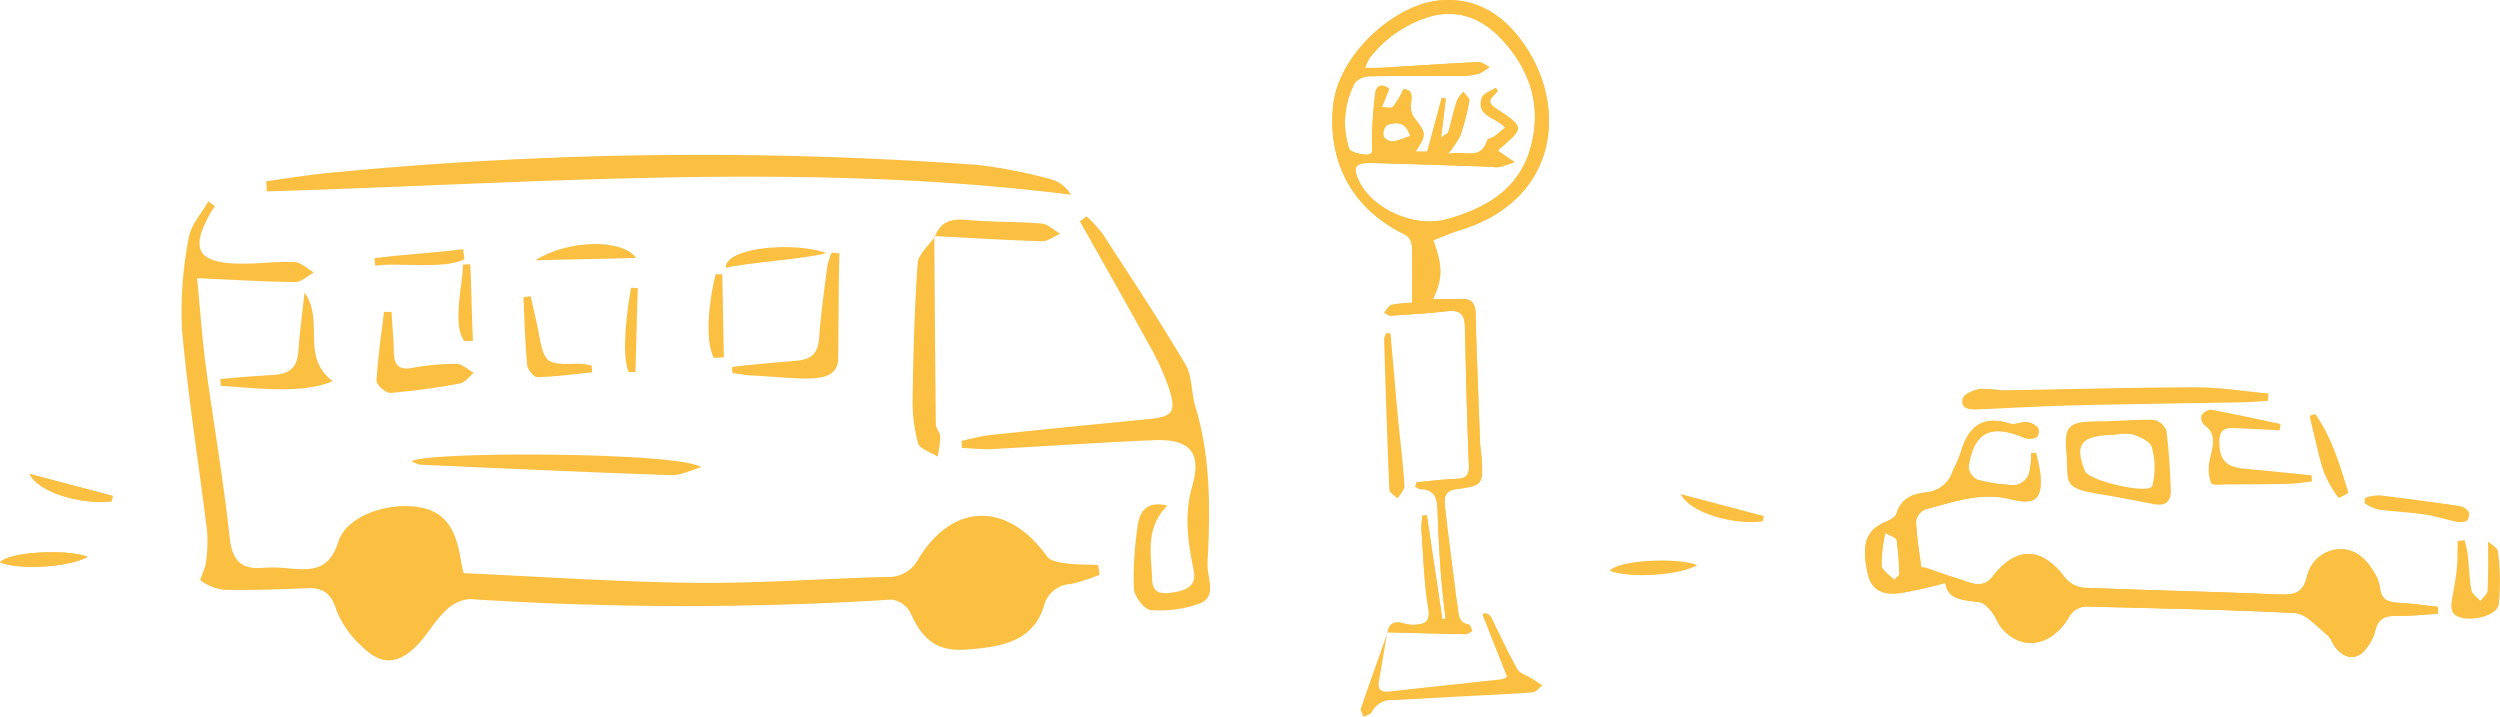 <svg xmlns="http://www.w3.org/2000/svg" xmlns:xlink="http://www.w3.org/1999/xlink" id="asset7" width="323.74" height="92.836" viewBox="0 0 323.74 92.836"><defs><clipPath id="clip-path"><rect id="&#x9577;&#x65B9;&#x5F62;_24901" data-name="&#x9577;&#x65B9;&#x5F62; 24901" width="323.74" height="92.836" fill="#fbc042"></rect></clipPath><clipPath id="clip-path-2"><path id="&#x30D1;&#x30B9;_39969" data-name="&#x30D1;&#x30B9; 39969" d="M231.85,81.924l.007-.041h-.035Zm-.505-64.253a1.639,1.639,0,0,1,.442-1.486c1.215-.408,2.46-.451,3,1.432a11.685,11.685,0,0,1-2.262.7,1.463,1.463,0,0,1-1.182-.65m-2.4-8.885a6.415,6.415,0,0,1,.6-1.272,15.433,15.433,0,0,1,8.03-5.425c3.553-.9,6.545.355,8.939,2.862,3.8,3.983,5.376,8.787,3.877,14.172-1.486,5.338-5.657,7.8-10.719,9.237-4.538,1.29-9.8-1.5-11.406-4.72-.984-1.973-.693-2.589,1.562-2.532,5.135.128,10.268.319,15.4.488a4.321,4.321,0,0,0,1.07.045c.687-.16,1.352-.417,2.025-.634q-.85-.586-1.7-1.17c-.142-.1-.292-.183-.432-.272.03-.088.032-.164.071-.2,3.359-2.847,3.371-2.863-.412-5.352-1.463-.963-.22-1.528.285-2.219l-.251-.425c-.62.42-1.6.716-1.8,1.282-.841,2.457,1.824,2.468,3,3.878-.485.4-.931.8-1.416,1.155-.283.207-.84.262-.913.5-.57,1.834-1.719,1.751-3.05,1.667a6.325,6.325,0,0,0-2.029.1,13.384,13.384,0,0,0,1.633-2.435,29.569,29.569,0,0,0,1.146-4.435c.061-.336-.494-.785-.766-1.181a4.472,4.472,0,0,0-.851,1.152c-.422,1.337-.724,2.713-1.111,4.062-.046.163-.33.259-.935.7.243-1.962.432-3.495.622-5.028l-.528-.126c-.6,2.25-1.207,4.5-1.872,6.98h-1.521c1.467-2.274,1.425-2.324-.287-4.542a2.579,2.579,0,0,1-.3-1.734c.172-1.379,0-1.676-.953-1.83a13.272,13.272,0,0,1-1.388,2.31c-.221.242-.934.037-1.423.035.284-.715.569-1.43.939-2.364-.741-.59-1.617-.676-1.8.538a53.942,53.942,0,0,0-.438,6.4c-.022.7.369,1.613-.738,1.581-.777-.024-2.092-.352-2.219-.808a10.912,10.912,0,0,1,.753-8.5,2.59,2.59,0,0,1,1.943-.85c2.376-.045,4.755-.038,7.133-.032,1.5,0,3.01.008,4.515,0a9.9,9.9,0,0,0,2.478-.3,5.173,5.173,0,0,0,1.353-.884c-.492-.215-.994-.636-1.474-.613-4.175.2-8.345.487-12.518.734-.231.014-.462.018-.706.018-.415,0-.868-.013-1.416-.013m9.5-8.715c-5.712.609-12.973,6.974-13.633,13.691-.728,7.42,2.661,13.486,9.44,16.677a1.929,1.929,0,0,1,.772,1.457c.082,2.321.035,4.647.035,7.307a19.192,19.192,0,0,0-2.663.271c-.376.081-.643.665-.96,1.02.284.134.577.4.851.384,2.463-.159,4.932-.3,7.382-.587,1.721-.2,2.187.558,2.22,2.11.123,5.96.272,11.921.511,17.878.052,1.287-.357,1.678-1.567,1.727-1.737.07-3.467.288-5.2.444-.058.193-.116.386-.174.58.215.106.428.3.644.306,2.227.06,2.207,1.615,2.258,3.224.081,2.563.222,5.126.408,7.684.143,1.97.393,3.933.6,5.9l-.4.055q-1-6.729-2.007-13.458l-.586.03a13.116,13.116,0,0,0-.117,1.853c.246,3.391.322,6.813.885,10.152.313,1.861-.5,2.04-1.793,2.135a4.259,4.259,0,0,1-1.4-.188c-1.111-.3-1.874-.068-2.084,1.162,3.365.088,6.73.187,10.1.243.293,0,.59-.267.884-.412-.151-.289-.266-.8-.46-.832-1.4-.238-1.282-1.359-1.443-2.316-.128-.765-.224-1.536-.322-2.3-.44-3.493-.908-6.984-1.294-10.483-.116-1.05-.229-2.207,1.364-2.424,3.512-.478,3.578-.584,3.346-4.164-.038-.594-.157-1.185-.18-1.78-.211-5.595-.442-11.188-.587-16.785-.036-1.38-.535-1.979-1.919-1.911-1.128.055-2.26.011-3.595.011,1.278-2.748,1.252-4.227.034-7.625,1.146-.436,2.277-.944,3.453-1.3,12.847-3.906,14.1-16.223,7.977-24.534C246.848,2.056,243.734,0,239.741,0a12.4,12.4,0,0,0-1.3.07" transform="translate(-224.71 -0.001)" fill="#fbc042"></path></clipPath><clipPath id="clip-path-4"><path id="&#x30D1;&#x30B9;_39974" data-name="&#x30D1;&#x30B9; 39974" d="M316.688,89.7a20.464,20.464,0,0,1,.486-4.2c.518.312,1.419.557,1.488.949A39.389,39.389,0,0,1,319,90.93l-.68.643c-.573-.622-1.579-1.212-1.629-1.873m10.24-14.565a19.125,19.125,0,0,1-1,2.306,3.981,3.981,0,0,1-3.474,2.808c-1.666.169-3.253.745-3.823,2.745-.141.494-.974.882-1.566,1.141-2.33,1.02-2.967,2.786-2.214,6.389.453,2.164,1.62,3.063,4.211,2.77a54.66,54.66,0,0,0,5.905-1.329c.258,2.23,2.372,2.218,4.417,2.5.593.083,1.182.759,1.612,1.291.517.642.76,1.509,1.3,2.126,2.508,2.879,6.257,2.38,8.552-1.281a2.692,2.692,0,0,1,2.669-1.579c8.913.27,17.834.37,26.735.855,1.43.078,2.815,1.754,4.131,2.806.507.4.7,1.179,1.136,1.7,1.389,1.641,2.93,1.58,4.129-.174a6.1,6.1,0,0,0,.987-2.045c.35-1.6,1.318-1.966,2.82-1.931,1.757.041,3.52-.174,5.279-.279.012-.3.025-.592.038-.887-1.741-.187-3.48-.445-5.226-.537-1.318-.071-2.15-.43-2.3-1.918a5.329,5.329,0,0,0-.827-2.1c-1.031-1.719-2.458-3.06-4.581-2.9a4.489,4.489,0,0,0-4.054,3.556c-.543,2.141-1.671,2.376-3.591,2.293-8.451-.361-16.911-.527-25.362-.873a3.534,3.534,0,0,1-2.365-1.289c-3.005-4.053-6.335-4.118-9.41-.138-1.361,1.762-3.035.657-4.568.22-1.355-.386-2.673-.906-4.012-1.354-.209-.069-.629-.038-.637-.1-.272-1.989-.6-3.979-.679-5.978a2.057,2.057,0,0,1,1.231-1.523c3.607-.916,7.112-2.28,11.038-1.295,3.338.839,4.167-.119,3.792-3.534a22.582,22.582,0,0,0-.547-2.478l-.619.041a9.385,9.385,0,0,1-.295,2.781,2.444,2.444,0,0,1-1.717,1.367,20.68,20.68,0,0,1-4.956-.711,2.036,2.036,0,0,1-1.117-1.632c.644-4.532,2.882-5.643,7.207-3.783a2.227,2.227,0,0,0,1.595-.074,1.24,1.24,0,0,0,.21-1.175,2.373,2.373,0,0,0-1.433-.789,3.431,3.431,0,0,0-1.018.119,2.441,2.441,0,0,1-1.222.073,6.975,6.975,0,0,0-2.1-.369c-2.27,0-3.548,1.575-4.277,4.174" transform="translate(-314.55 -70.96)" fill="#fbc042"></path></clipPath></defs><g id="&#x30B0;&#x30EB;&#x30FC;&#x30D7;_10087" data-name="&#x30B0;&#x30EB;&#x30FC;&#x30D7; 10087" transform="translate(0 0)"><g id="&#x30B0;&#x30EB;&#x30FC;&#x30D7;_10086" data-name="&#x30B0;&#x30EB;&#x30FC;&#x30D7; 10086" clip-path="url(#clip-path)"><path id="&#x30D1;&#x30B9;_39967" data-name="&#x30D1;&#x30B9; 39967" d="M231.85,81.924c.2-1.266.967-1.51,2.091-1.2a4.234,4.234,0,0,0,1.4.188c1.288-.1,2.106-.274,1.792-2.135-.564-3.339-.64-6.761-.885-10.152a13.254,13.254,0,0,1,.117-1.854l.587-.029q1,6.729,2.007,13.458l.4-.055c-.2-1.966-.453-3.929-.6-5.9-.186-2.558-.326-5.121-.408-7.684-.051-1.609-.031-3.164-2.257-3.223-.217-.006-.43-.2-.645-.307.058-.193.116-.386.174-.58,1.734-.155,3.464-.374,5.2-.443,1.21-.048,1.619-.44,1.568-1.728-.24-5.957-.388-11.918-.512-17.878-.031-1.551-.5-2.313-2.219-2.109-2.45.29-4.919.428-7.383.587-.273.018-.567-.25-.851-.385.317-.354.584-.937.961-1.019a18.947,18.947,0,0,1,2.664-.27c0-2.661.046-4.987-.036-7.308a1.932,1.932,0,0,0-.77-1.457c-6.78-3.191-10.169-9.257-9.441-16.676C225.465,7.045,232.727.68,238.44.071c4.626-.493,8.157,1.645,10.772,5.193,6.124,8.311,4.87,20.628-7.977,24.534-1.177.358-2.307.867-3.454,1.3,1.218,3.4,1.245,4.877-.033,7.625,1.334,0,2.467.045,3.594-.011,1.385-.068,1.884.531,1.919,1.91.147,5.6.377,11.191.588,16.785.022.594.141,1.185.18,1.78.232,3.579.165,3.687-3.347,4.164-1.592.217-1.48,1.374-1.364,2.424.388,3.5.854,6.99,1.294,10.483.1.769.193,1.54.321,2.3.16.957.046,2.078,1.443,2.316.2.033.309.544.46.832-.295.144-.592.416-.884.412-3.377-.057-6.754-.156-10.13-.244Zm7.034-69.265.527.126-.622,5.028c.606-.441.889-.536.936-.7.387-1.35.688-2.726,1.111-4.062a4.449,4.449,0,0,1,.851-1.152c.271.4.827.845.765,1.181a29.588,29.588,0,0,1-1.146,4.435,13.454,13.454,0,0,1-1.632,2.434c2.1-.554,4.23.961,5.077-1.767.074-.236.63-.292.914-.5.484-.351.931-.755,1.415-1.155-1.173-1.41-3.839-1.421-3-3.879.194-.566,1.178-.861,1.8-1.281.084.142.167.283.25.425-.5.691-1.747,1.256-.283,2.219,3.781,2.489,3.771,2.505.411,5.352-.038.033-.041.11-.071.2.141.088.291.174.432.271q.853.582,1.7,1.17c-.674.217-1.338.474-2.025.634a4.357,4.357,0,0,1-1.07-.046c-5.134-.167-10.267-.359-15.4-.487-2.254-.056-2.547.559-1.562,2.531,1.606,3.216,6.869,6.01,11.4,4.72,5.063-1.439,9.233-3.9,10.721-9.236,1.5-5.385-.074-10.19-3.877-14.173-2.395-2.507-5.386-3.761-8.939-2.862a15.436,15.436,0,0,0-8.03,5.426,6.4,6.4,0,0,0-.6,1.272c.871,0,1.5.031,2.122-.005,4.174-.247,8.344-.533,12.518-.734.481-.023.983.4,1.474.613a5.143,5.143,0,0,1-1.351.883,9.92,9.92,0,0,1-2.479.3c-3.883.023-7.766-.039-11.647.035a2.587,2.587,0,0,0-1.943.85,10.918,10.918,0,0,0-.753,8.5c.127.456,1.442.785,2.219.808,1.108.033.716-.878.738-1.58a54.142,54.142,0,0,1,.439-6.406c.185-1.214,1.061-1.127,1.8-.537-.371.934-.655,1.649-.938,2.364.488,0,1.2.207,1.422-.035a13.252,13.252,0,0,0,1.387-2.311c.957.154,1.126.451.953,1.831a2.588,2.588,0,0,0,.3,1.734c1.713,2.217,1.755,2.268.288,4.541h1.52c.665-2.478,1.268-4.729,1.873-6.979m-4.1,4.958c-.541-1.883-1.787-1.84-3-1.433a1.638,1.638,0,0,0-.441,1.486c1.056,1.326,2.171.26,3.444-.054" transform="translate(-52.179 0)" fill="#fbc042"></path></g></g><g id="&#x30B0;&#x30EB;&#x30FC;&#x30D7;_10089" data-name="&#x30B0;&#x30EB;&#x30FC;&#x30D7; 10089" transform="translate(172.53 0.001)"><g id="&#x30B0;&#x30EB;&#x30FC;&#x30D7;_10088" data-name="&#x30B0;&#x30EB;&#x30FC;&#x30D7; 10088" clip-path="url(#clip-path-2)"><path id="&#x30D1;&#x30B9;_39968" data-name="&#x30D1;&#x30B9; 39968" d="M231.823,81.882c3.377.088,6.754.187,10.13.244.293,0,.59-.268.884-.412-.151-.289-.265-.8-.46-.832-1.4-.238-1.282-1.358-1.443-2.316-.128-.765-.224-1.536-.322-2.3-.44-3.493-.908-6.984-1.294-10.483-.116-1.05-.228-2.208,1.363-2.424,3.513-.478,3.579-.584,3.347-4.164-.038-.6-.157-1.185-.18-1.78-.211-5.595-.442-11.189-.588-16.785-.035-1.38-.534-1.978-1.919-1.91-1.127.055-2.26.011-3.595.011,1.278-2.748,1.252-4.227.034-7.625,1.146-.436,2.277-.945,3.453-1.3,12.847-3.907,14.1-16.223,7.977-24.534C246.6,1.715,243.066-.422,238.44.071c-5.712.609-12.973,6.974-13.633,13.691-.728,7.42,2.661,13.486,9.44,16.676a1.932,1.932,0,0,1,.772,1.458c.081,2.321.036,4.647.036,7.308a18.82,18.82,0,0,0-2.664.27c-.376.081-.643.665-.961,1.019.285.135.577.4.851.385,2.464-.159,4.933-.3,7.383-.587,1.721-.2,2.187.558,2.22,2.109.123,5.96.272,11.922.511,17.878.052,1.288-.358,1.679-1.567,1.728-1.737.069-3.467.288-5.2.443-.058.193-.116.387-.174.58.215.107.427.3.645.307,2.226.059,2.206,1.614,2.257,3.223q.123,3.844.408,7.684c.143,1.97.393,3.933.6,5.9l-.4.055q-1-6.728-2.007-13.458l-.587.029a13.25,13.25,0,0,0-.116,1.854c.246,3.39.322,6.813.884,10.152.314,1.861-.5,2.04-1.792,2.135a4.232,4.232,0,0,1-1.4-.188c-1.124-.306-1.892-.062-2.084,1.213-1.159,3.272-2.336,6.538-3.447,9.826-.1.284.236.714.37,1.076.365-.214.91-.341,1.062-.656a2.834,2.834,0,0,1,2.805-1.523c3.038-.147,6.076-.329,9.114-.493,2.961-.159,5.925-.277,8.881-.508.446-.035.852-.582,1.277-.893-.449-.3-.893-.6-1.348-.888-.646-.406-1.575-.644-1.9-1.225-1.248-2.22-2.291-4.555-3.449-6.828-.113-.222-.487-.311-.74-.461l-.33.23q1.6,4.037,3.191,8.075a3.974,3.974,0,0,1-.739.3c-4.862.532-9.725,1.05-14.587,1.583-1.222.134-1.43-.484-1.243-1.514.369-2.048.7-4.1,1.05-6.155m.418-38.7-.524-.049a2.264,2.264,0,0,0-.3.783c.2,6.5.4,13,.679,19.5.018.4.7.769,1.08,1.152.311-.563.917-1.145.882-1.685-.184-2.842-.546-5.67-.813-8.507-.35-3.728-.669-7.458-1-11.188" transform="translate(-224.71 -0.001)" fill="#fbc042"></path></g></g><g id="&#x30B0;&#x30EB;&#x30FC;&#x30D7;_10091" data-name="&#x30B0;&#x30EB;&#x30FC;&#x30D7; 10091" transform="translate(0 0)"><g id="&#x30B0;&#x30EB;&#x30FC;&#x30D7;_10090" data-name="&#x30B0;&#x30EB;&#x30FC;&#x30D7; 10090" clip-path="url(#clip-path)"><path id="&#x30D1;&#x30B9;_39970" data-name="&#x30D1;&#x30B9; 39970" d="M232.937,105.884c-.348,2.052-.68,4.106-1.05,6.154-.186,1.03.021,1.648,1.244,1.515,4.862-.534,9.725-1.051,14.587-1.583a4,4,0,0,0,.739-.3l-3.191-8.075.33-.23c.253.15.627.24.74.461,1.158,2.273,2.2,4.608,3.449,6.828.326.58,1.256.818,1.9,1.225.455.286.9.591,1.348.888-.425.31-.831.858-1.277.892-2.956.231-5.92.349-8.881.508-3.038.164-6.076.346-9.114.493a2.834,2.834,0,0,0-2.806,1.523c-.153.316-.7.443-1.062.657-.134-.362-.467-.792-.37-1.077,1.112-3.288,2.288-6.554,3.444-9.831,0,0-.031-.046-.031-.046" transform="translate(-53.293 -24.002)" fill="#fbc042"></path><path id="&#x30D1;&#x30B9;_39971" data-name="&#x30D1;&#x30B9; 39971" d="M234.268,56.224c.332,3.73.65,7.461,1,11.188.267,2.837.63,5.666.813,8.507.035.541-.571,1.123-.882,1.685-.375-.383-1.062-.752-1.08-1.152-.281-6.5-.482-13-.679-19.5a2.264,2.264,0,0,1,.3-.783l.524.049" transform="translate(-54.206 -13.044)" fill="#fbc042"></path><path id="&#x30D1;&#x30B9;_39972" data-name="&#x30D1;&#x30B9; 39972" d="M336.675,75.113a22.707,22.707,0,0,1,.547,2.478c.374,3.414-.455,4.373-3.792,3.535-3.926-.987-7.431.378-11.038,1.294a2.053,2.053,0,0,0-1.231,1.523c.075,2,.406,3.989.679,5.978.008.058.428.027.636.1,1.339.447,2.657.966,4.012,1.353,1.533.438,3.207,1.542,4.568-.22,3.075-3.979,6.4-3.915,9.409.138a3.538,3.538,0,0,0,2.364,1.289c8.453.346,16.912.512,25.364.874,1.919.082,3.048-.152,3.591-2.293a4.489,4.489,0,0,1,4.053-3.556c2.124-.156,3.55,1.185,4.581,2.9a5.336,5.336,0,0,1,.828,2.1c.145,1.488.977,1.848,2.295,1.918,1.747.093,3.485.351,5.226.537l-.037.887c-1.76.1-3.523.32-5.28.279-1.5-.035-2.469.328-2.819,1.93a6.1,6.1,0,0,1-.987,2.045c-1.2,1.754-2.74,1.814-4.129.174-.438-.518-.63-1.292-1.136-1.7-1.314-1.051-2.7-2.727-4.131-2.806-8.9-.485-17.822-.584-26.735-.855a2.693,2.693,0,0,0-2.669,1.579c-2.295,3.662-6.044,4.161-8.551,1.281-.537-.617-.782-1.484-1.3-2.126-.429-.533-1.019-1.208-1.612-1.291-2.045-.284-4.159-.272-4.417-2.5a54.621,54.621,0,0,1-5.905,1.329c-2.591.293-3.757-.607-4.21-2.771-.752-3.6-.116-5.367,2.214-6.387.592-.26,1.423-.647,1.565-1.142.57-2,2.157-2.576,3.824-2.744a3.984,3.984,0,0,0,3.474-2.809,19.153,19.153,0,0,0,1-2.3c.93-3.315,2.752-4.962,6.382-3.805.656.209,1.5-.263,2.24-.193a2.374,2.374,0,0,1,1.433.789,1.24,1.24,0,0,1-.21,1.175,2.229,2.229,0,0,1-1.6.074c-4.326-1.86-6.563-.748-7.207,3.784a2.032,2.032,0,0,0,1.116,1.632,20.61,20.61,0,0,0,4.956.711,2.442,2.442,0,0,0,1.717-1.367,9.38,9.38,0,0,0,.295-2.78l.62-.041m-18.013,11.33c-.069-.392-.969-.636-1.487-.948a20.4,20.4,0,0,0-.487,4.2c.051.662,1.056,1.252,1.629,1.873l.68-.643a39.375,39.375,0,0,0-.335-4.486" transform="translate(-73.041 -16.478)" fill="#fbc042"></path></g></g><g id="&#x30B0;&#x30EB;&#x30FC;&#x30D7;_10093" data-name="&#x30B0;&#x30EB;&#x30FC;&#x30D7; 10093" transform="translate(241.509 54.483)"><g id="&#x30B0;&#x30EB;&#x30FC;&#x30D7;_10092" data-name="&#x30B0;&#x30EB;&#x30FC;&#x30D7; 10092" clip-path="url(#clip-path-4)"><path id="&#x30D1;&#x30B9;_39973" data-name="&#x30D1;&#x30B9; 39973" d="M325.76,76.627a2.444,2.444,0,0,1-1.717,1.367,20.68,20.68,0,0,1-4.955-.711,2.035,2.035,0,0,1-1.117-1.632c.643-4.532,2.882-5.643,7.207-3.783a2.231,2.231,0,0,0,1.595-.074,1.239,1.239,0,0,0,.21-1.176,2.372,2.372,0,0,0-1.433-.788c-.737-.07-1.584.4-2.24.192-3.63-1.156-5.452.491-6.381,3.805a19.136,19.136,0,0,1-1,2.306,3.984,3.984,0,0,1-3.474,2.809c-1.667.168-3.253.744-3.824,2.744-.141.494-.973.882-1.565,1.141-2.33,1.02-2.967,2.786-2.214,6.388.452,2.164,1.619,3.063,4.21,2.771a54.646,54.646,0,0,0,5.9-1.329c.259,2.23,2.373,2.218,4.418,2.5.592.082,1.182.759,1.612,1.291.516.641.76,1.509,1.3,2.126,2.508,2.878,6.257,2.38,8.551-1.282a2.693,2.693,0,0,1,2.67-1.578c8.913.27,17.834.369,26.735.855,1.431.078,2.816,1.754,4.131,2.806.506.4.7,1.179,1.136,1.7,1.389,1.64,2.929,1.58,4.128-.174a6.092,6.092,0,0,0,.987-2.045c.35-1.6,1.318-1.966,2.82-1.931,1.757.041,3.52-.174,5.279-.279l.037-.887c-1.741-.187-3.48-.445-5.226-.537-1.318-.071-2.149-.43-2.295-1.919a5.335,5.335,0,0,0-.827-2.1c-1.031-1.719-2.458-3.06-4.582-2.9a4.488,4.488,0,0,0-4.053,3.556c-.543,2.141-1.671,2.374-3.591,2.293-8.452-.362-16.911-.528-25.363-.874a3.534,3.534,0,0,1-2.364-1.289c-3.006-4.053-6.334-4.118-9.41-.138-1.361,1.761-3.036.657-4.568.22-1.355-.387-2.673-.906-4.011-1.353-.209-.07-.63-.038-.637-.1-.273-1.988-.6-3.978-.679-5.977a2.057,2.057,0,0,1,1.231-1.523c3.607-.916,7.112-2.28,11.038-1.295,3.338.838,4.167-.12,3.792-3.535a22.576,22.576,0,0,0-.547-2.478l-.62.042a9.385,9.385,0,0,1-.295,2.78m21.653-11.3c-8.37.013-16.739.26-25.108.385a19.176,19.176,0,0,0-2.911-.187c-.809.144-2.044.663-2.183,1.237-.337,1.393.887,1.466,1.936,1.421,4.183-.178,8.365-.422,12.55-.524,7.3-.178,14.61-.264,21.915-.4,1.033-.019,2.065-.117,3.1-.178q.046-.478.094-.957c-3.13-.28-6.26-.8-9.389-.794M335.389,79.236c2.211.362,4.41.8,6.611,1.227,1.506.292,2.209-.441,2.153-1.836-.1-2.564-.24-5.134-.575-7.675a2.2,2.2,0,0,0-1.591-1.4c-2.392-.075-4.791.171-7.189.186-4.049.024-4.565.573-4.114,4.687.1,3.595-.294,4,4.7,4.813M353.8,75.881c-2.571-.225-3.464-1.229-3.339-3.808.078-1.609,1.212-1.493,2.3-1.448,1.835.075,3.669.176,5.5.266l.1-.815c-3-.631-5.99-1.3-9-1.851a1.588,1.588,0,0,0-1.228.734,1.267,1.267,0,0,0,.309,1.2c1.9,1.363,1,3.049.729,4.728a5.117,5.117,0,0,0,.2,2.834c.164.348,1.5.184,2.3.181,2.657-.008,5.315-.022,7.971-.087.937-.022,1.87-.2,2.805-.3l-.071-.8c-2.858-.28-5.715-.584-8.577-.834M381.174,89c-.146,1.408-.477,2.8-.652,4.2a2,2,0,0,0,.222,1.4c1.182,1.37,5.636.557,5.881-1.2a29.777,29.777,0,0,0-.1-6.763c-.051-.554-.974-1.028-1.284-1.331-.008,2.193.041,4.263-.069,6.325-.025.47-.6.911-.928,1.364-.4-.465-1.068-.881-1.164-1.4-.275-1.488-.3-3.021-.465-4.532-.074-.654-.265-1.3-.4-1.943l-.906.114c-.036,1.256,0,2.52-.128,3.767m-10.225-7.863c2.034.28,4.094.369,6.126.66,1.318.189,2.6.636,3.906.9a2.339,2.339,0,0,0,1.457-.052,1.22,1.22,0,0,0,.3-1.179,1.866,1.866,0,0,0-1.212-.768c-3.461-.51-6.929-.98-10.4-1.388a6.364,6.364,0,0,0-1.842.339q-.017.346-.036.689a6.326,6.326,0,0,0,1.7.8M362.63,71.2c.436,1.735.777,3.506,1.373,5.186a15.629,15.629,0,0,0,1.848,3.243,4.861,4.861,0,0,0,1.3-.656c-1.116-3.542-2.121-7.15-4.317-10.2l-.7.233c.164.73.313,1.465.5,2.191m-79.8,17.143c-2.738-1.051-10.23-.64-11.346.729,2.674,1.047,9.211.57,11.346-.729m-2.147-9.2c1.169,2.479,6.949,4.031,10.615,3.542l.157-.693-10.771-2.849" transform="translate(-304.55 -69.652)" fill="#fbc042"></path></g></g><g id="&#x30B0;&#x30EB;&#x30FC;&#x30D7;_10095" data-name="&#x30B0;&#x30EB;&#x30FC;&#x30D7; 10095" transform="translate(0 0)"><g id="&#x30B0;&#x30EB;&#x30FC;&#x30D7;_10094" data-name="&#x30B0;&#x30EB;&#x30FC;&#x30D7; 10094" clip-path="url(#clip-path)"><path id="&#x30D1;&#x30B9;_39975" data-name="&#x30D1;&#x30B9; 39975" d="M370.614,66.123c-3.13-.28-6.26-.8-9.389-.794-8.369.013-16.738.261-25.108.385a19.378,19.378,0,0,0-2.911-.187c-.808.144-2.044.664-2.183,1.237-.337,1.393.887,1.466,1.936,1.421,4.183-.177,8.365-.422,12.55-.524,7.3-.178,14.61-.263,21.916-.4,1.033-.019,2.064-.117,3.1-.177q.046-.479.094-.958" transform="translate(-76.853 -15.17)" fill="#fbc042"></path><path id="&#x30D1;&#x30B9;_39976" data-name="&#x30D1;&#x30B9; 39976" d="M352.663,71.007c2.4-.014,4.8-.26,7.188-.185a2.2,2.2,0,0,1,1.591,1.4c.335,2.541.472,5.111.575,7.675.056,1.4-.646,2.128-2.153,1.836-2.2-.425-4.4-.865-6.611-1.227-5-.818-4.607-1.218-4.7-4.813-.451-4.115.065-4.664,4.115-4.688m1.222,1.781c-3.579.21-4.313,1.355-2.987,4.661.516,1.288,8.357,3.065,8.717,1.912a9.734,9.734,0,0,0-.071-5.021c-.181-.729-1.549-1.332-2.493-1.649a7.09,7.09,0,0,0-2.481.09c0-.012,0-.022,0-.034l-.683.041" transform="translate(-80.904 -16.442)" fill="#fbc042"></path><path id="&#x30D1;&#x30B9;_39977" data-name="&#x30D1;&#x30B9; 39977" d="M385.535,77.589c-2.858-.28-5.715-.585-8.577-.835-2.571-.224-3.464-1.228-3.339-3.807.078-1.61,1.212-1.493,2.3-1.449,1.835.075,3.669.176,5.5.266.035-.271.068-.543.1-.815-3-.632-5.99-1.3-9-1.851a1.589,1.589,0,0,0-1.228.733,1.27,1.27,0,0,0,.309,1.2c1.9,1.363,1,3.048.729,4.728a5.118,5.118,0,0,0,.2,2.834c.164.347,1.5.183,2.3.18,2.657-.007,5.315-.022,7.971-.086.937-.022,1.87-.2,2.806-.3l-.071-.8" transform="translate(-86.203 -16.043)" fill="#fbc042"></path><path id="&#x30D1;&#x30B9;_39978" data-name="&#x30D1;&#x30B9; 39978" d="M414.27,91.214c-.036,1.256,0,2.52-.127,3.767-.147,1.408-.478,2.8-.653,4.2a2.014,2.014,0,0,0,.222,1.4c1.182,1.369,5.637.556,5.881-1.2a29.733,29.733,0,0,0-.1-6.763c-.051-.554-.974-1.028-1.285-1.331-.008,2.193.041,4.264-.068,6.325-.025.47-.6.911-.929,1.365-.4-.465-1.067-.881-1.164-1.4-.275-1.488-.3-3.021-.465-4.531-.073-.655-.265-1.3-.4-1.943l-.906.114" transform="translate(-96.009 -21.154)" fill="#fbc042"></path><path id="&#x30D1;&#x30B9;_39979" data-name="&#x30D1;&#x30B9; 39979" d="M398.813,84.56a6.321,6.321,0,0,0,1.7.8c2.034.28,4.095.369,6.126.66,1.318.189,2.6.636,3.907.9a2.339,2.339,0,0,0,1.457-.052,1.219,1.219,0,0,0,.3-1.179,1.862,1.862,0,0,0-1.212-.768c-3.461-.51-6.929-.98-10.4-1.388a6.36,6.36,0,0,0-1.842.339c-.012.23-.024.46-.036.689" transform="translate(-92.607 -19.394)" fill="#fbc042"></path><path id="&#x30D1;&#x30B9;_39980" data-name="&#x30D1;&#x30B9; 39980" d="M389.549,70.059c.164.731.313,1.465.5,2.191.437,1.735.778,3.506,1.374,5.186a15.571,15.571,0,0,0,1.849,3.243,4.893,4.893,0,0,0,1.3-.657c-1.116-3.542-2.121-7.149-4.316-10.195l-.7.232" transform="translate(-90.456 -16.214)" fill="#fbc042"></path><path id="&#x30D1;&#x30B9;_39981" data-name="&#x30D1;&#x30B9; 39981" d="M271.486,95.86c2.675,1.047,9.211.57,11.346-.73-2.737-1.05-10.23-.639-11.346.73" transform="translate(-63.041 -21.952)" fill="#fbc042"></path><path id="&#x30D1;&#x30B9;_39982" data-name="&#x30D1;&#x30B9; 39982" d="M294.239,86.182l-10.771-2.849c1.169,2.48,6.949,4.031,10.615,3.542l.157-.693" transform="translate(-65.823 -19.351)" fill="#fbc042"></path><path id="&#x30D1;&#x30B9;_39983" data-name="&#x30D1;&#x30B9; 39983" d="M34.931,34.576c-.2.311-.422.612-.6.935-2.574,4.592-1.672,6.354,3.487,6.509,2.472.074,4.957-.3,7.426-.2.845.033,1.658.878,2.485,1.351-.8.434-1.6,1.245-2.4,1.238-3.973-.038-7.943-.291-12.708-.5.428,4.384.669,7.944,1.142,11.473.987,7.361,2.28,14.685,3.069,22.064.328,3.063,1.483,4.222,4.423,3.96a17.9,17.9,0,0,1,3.146.078c2.918.256,5.32.395,6.513-3.455,1.046-3.378,6.552-5.2,10.626-4.434,3.083.582,4.594,2.585,5.256,6.939.084.553.237,1.1.343,1.572,10.017.447,19.917,1.142,29.822,1.252,8.293.091,16.593-.543,24.892-.764a4.346,4.346,0,0,0,4.16-2.3c4.45-7.39,11.6-7.451,16.67-.357.414.578,1.549.776,2.383.888,1.4.187,2.823.16,4.237.223q.1.631.192,1.261a24.752,24.752,0,0,1-3.71,1.2,3.763,3.763,0,0,0-3.531,2.962c-1.48,4.611-5.743,5.183-9.778,5.512-4.017.327-5.84-1.121-7.52-4.806a3.212,3.212,0,0,0-2.379-1.648,430.248,430.248,0,0,1-54.661-.068,5.046,5.046,0,0,0-3.23,1.616c-1.356,1.314-2.281,3.068-3.614,4.413-2.5,2.519-4.685,2.554-7.165.041a12.384,12.384,0,0,1-3.222-4.578c-.664-2.141-1.646-2.986-3.8-2.9-3.592.151-7.193.274-10.785.207a6.317,6.317,0,0,1-3.031-1.218c-.164-.105.571-1.385.662-2.149a17.837,17.837,0,0,0,.187-4.19c-1.066-8.708-2.468-17.382-3.249-26.113a49.545,49.545,0,0,1,.871-11.909c.26-1.666,1.658-3.155,2.538-4.724l.852.624" transform="translate(-7.098 -7.884)" fill="#fbc042"></path><path id="&#x30D1;&#x30B9;_39984" data-name="&#x30D1;&#x30B9; 39984" d="M44.9,29.524c2.766-.369,5.523-.835,8.3-1.09a495.9,495.9,0,0,1,83.811-1.02,64.872,64.872,0,0,1,9.785,1.939,4.487,4.487,0,0,1,2.32,1.925C114.371,26.9,79.66,29.823,44.971,30.844q-.035-.66-.071-1.321" transform="translate(-10.426 -6.06)" fill="#fbc042"></path><path id="&#x30D1;&#x30B9;_39985" data-name="&#x30D1;&#x30B9; 39985" d="M188.833,73.94c-2.926,2.931-2.082,6.335-1.975,9.594.068,2.078,1.673,1.834,2.942,1.615,1.44-.25,2.845-.807,2.439-2.8-.739-3.629-1.282-7.151-.19-10.936,1.261-4.369-.344-6.122-4.9-5.936-7.052.287-14.1.789-21.147,1.153-1.251.064-2.514-.1-3.771-.151q-.03-.443-.061-.887a30.419,30.419,0,0,1,3.426-.754q10.248-1.081,20.5-2.059c3.439-.332,3.952-.85,2.922-4.067a34.443,34.443,0,0,0-2.748-5.927c-2.872-5.239-5.837-10.427-8.764-15.635l.859-.663a17.6,17.6,0,0,1,2.068,2.244c3.635,5.6,7.329,11.178,10.731,16.923.91,1.537.741,3.676,1.289,5.47,1.934,6.322,1.931,12.788,1.628,19.288a11.546,11.546,0,0,0-.033,1.715c.169,1.662,1.037,3.742-1.087,4.517a15.338,15.338,0,0,1-6.274.832c-.838-.064-2.147-1.767-2.2-2.779a43.894,43.894,0,0,1,.517-8.256c.252-1.816,1.255-3.131,3.821-2.5" transform="translate(-37.658 -8.473)" fill="#fbc042"></path><path id="&#x30D1;&#x30B9;_39986" data-name="&#x30D1;&#x30B9; 39986" d="M106.916,78.32c-1.3.355-2.6,1.053-3.889,1.01-10.838-.369-21.673-.869-32.51-1.352a3.634,3.634,0,0,1-1.059-.446c1.86-1.31,34.971-1.215,37.458.789" transform="translate(-16.129 -17.801)" fill="#fbc042"></path><path id="&#x30D1;&#x30B9;_39987" data-name="&#x30D1;&#x30B9; 39987" d="M156.73,39.81c.06,8.131.108,16.263.206,24.393.007.531.555,1.053.565,1.584a16.714,16.714,0,0,1-.327,2.59c-.885-.57-2.328-.98-2.547-1.741a20.549,20.549,0,0,1-.7-5.925c.09-5.793.233-11.592.651-17.367.086-1.2,1.446-2.3,2.219-3.447l-.068-.085" transform="translate(-35.743 -9.244)" fill="#fbc042"></path><path id="&#x30D1;&#x30B9;_39988" data-name="&#x30D1;&#x30B9; 39988" d="M65.446,52.613c.1,1.724.263,3.446.3,5.17.034,1.7.619,2.407,2.46,2.061a29.31,29.31,0,0,1,5.692-.5c.736.007,1.466.744,2.2,1.149-.6.479-1.139,1.265-1.8,1.384a89.421,89.421,0,0,1-9.01,1.216c-.581.045-1.811-1.056-1.783-1.577.161-2.981.613-5.945.966-8.915l.981.012" transform="translate(-14.745 -12.214)" fill="#fbc042"></path><path id="&#x30D1;&#x30B9;_39989" data-name="&#x30D1;&#x30B9; 39989" d="M137.38,42.717c-.136,3.041-.116,10.48-.175,13.523,0,3.692-4.734,2.575-11.275,2.267-.8-.038-1.6-.2-2.4-.311-.028-.253-.057-.5-.086-.757,1.589-.3,7.008-.689,8.61-.867,1.848-.2,2.564-1.11,2.69-2.958.214-3.12.666-6.225,1.064-9.331a9.063,9.063,0,0,1,.561-1.7l1.008.132" transform="translate(-28.665 -9.889)" fill="#fbc042"></path><path id="&#x30D1;&#x30B9;_39990" data-name="&#x30D1;&#x30B9; 39990" d="M51.712,60.823c-4.17,1.81-10.87.783-14.477.607l-.1-.862c1.328-.2,5.722-.486,7.058-.572,1.94-.124,2.931-1,3.063-3,.16-2.414.5-4.816.8-7.636,2.655,3.628-.6,8.265,3.655,11.461" transform="translate(-8.623 -11.462)" fill="#fbc042"></path><path id="&#x30D1;&#x30B9;_39991" data-name="&#x30D1;&#x30B9; 39991" d="M157.647,39.25c.726-1.927,2.086-2.368,4.089-2.176,3.223.31,6.486.2,9.717.464.835.068,1.609.865,2.412,1.326-.784.344-1.578,1-2.351.979-4.646-.138-9.288-.433-13.932-.676l.066.084" transform="translate(-36.591 -8.599)" fill="#fbc042"></path><path id="&#x30D1;&#x30B9;_39992" data-name="&#x30D1;&#x30B9; 39992" d="M97.182,59.816c-2.37.235-4.739.56-7.114.623-.44.012-1.251-1-1.305-1.585-.27-2.908-.342-5.835-.483-8.755l.928-.158c.332,1.483.706,2.957.988,4.449.824,4.367.9,4.432,5.325,4.307a8.848,8.848,0,0,1,1.59.239q.036.44.071.88" transform="translate(-20.499 -11.597)" fill="#fbc042"></path><path id="&#x30D1;&#x30B9;_39993" data-name="&#x30D1;&#x30B9; 39993" d="M103.333,42.959c-3.38.112-10.129.209-13.041.306,4.162-2.687,11.352-2.817,13.041-.306" transform="translate(-20.966 -9.557)" fill="#fbc042"></path><path id="&#x30D1;&#x30B9;_39994" data-name="&#x30D1;&#x30B9; 39994" d="M63.151,43.2c2.548-.4,8.935-.794,11.483-1.19l.173,1.288c-2.407,1.419-9,.377-11.54.882q-.059-.491-.116-.98" transform="translate(-14.664 -9.755)" fill="#fbc042"></path><path id="&#x30D1;&#x30B9;_39995" data-name="&#x30D1;&#x30B9; 39995" d="M120.205,57.092c-1.355-2.366-.441-8.518.229-10.837l.851,0c.068,2.307.135,8.454.2,10.761l-1.283.077" transform="translate(-27.75 -10.741)" fill="#fbc042"></path><path id="&#x30D1;&#x30B9;_39996" data-name="&#x30D1;&#x30B9; 39996" d="M135.416,42.448c-2.3.727-11.1,1.324-13.023,1.934-.143-2.685,8.891-3.457,13.023-1.934" transform="translate(-28.42 -9.677)" fill="#fbc042"></path><path id="&#x30D1;&#x30B9;_39997" data-name="&#x30D1;&#x30B9; 39997" d="M105.866,59.423c-.97-2.4-.112-8.555.339-10.887l.868.043c-.105,2.349-.21,8.539-.315,10.889l-.892-.045" transform="translate(-24.48 -11.27)" fill="#fbc042"></path><path id="&#x30D1;&#x30B9;_39998" data-name="&#x30D1;&#x30B9; 39998" d="M78.122,54.527c-1.727-1.977-.141-7.894-.22-9.921l.952-.038c.114,2.026.229,7.892.343,9.918l-1.076.041" transform="translate(-17.953 -10.349)" fill="#fbc042"></path><path id="&#x30D1;&#x30B9;_39999" data-name="&#x30D1;&#x30B9; 39999" d="M11.346,90.661C8.608,89.61,1.116,90.023,0,91.391c2.675,1.047,9.211.57,11.346-.729M3.824,79.93c1.169,2.479,6.949,4.031,10.615,3.542l.157-.693L3.824,79.93" transform="translate(0 -18.56)" fill="#fbc042"></path><path id="&#x30D1;&#x30B9;_40000" data-name="&#x30D1;&#x30B9; 40000" d="M0,94.457c2.675,1.047,9.211.57,11.346-.73-2.737-1.05-10.23-.639-11.346.73" transform="translate(0 -21.627)" fill="#fbc042"></path><path id="&#x30D1;&#x30B9;_40001" data-name="&#x30D1;&#x30B9; 40001" d="M15.752,82.779,4.981,79.93C6.15,82.409,11.93,83.961,15.6,83.472l.157-.693" transform="translate(-1.157 -18.56)" fill="#fbc042"></path></g></g></svg>